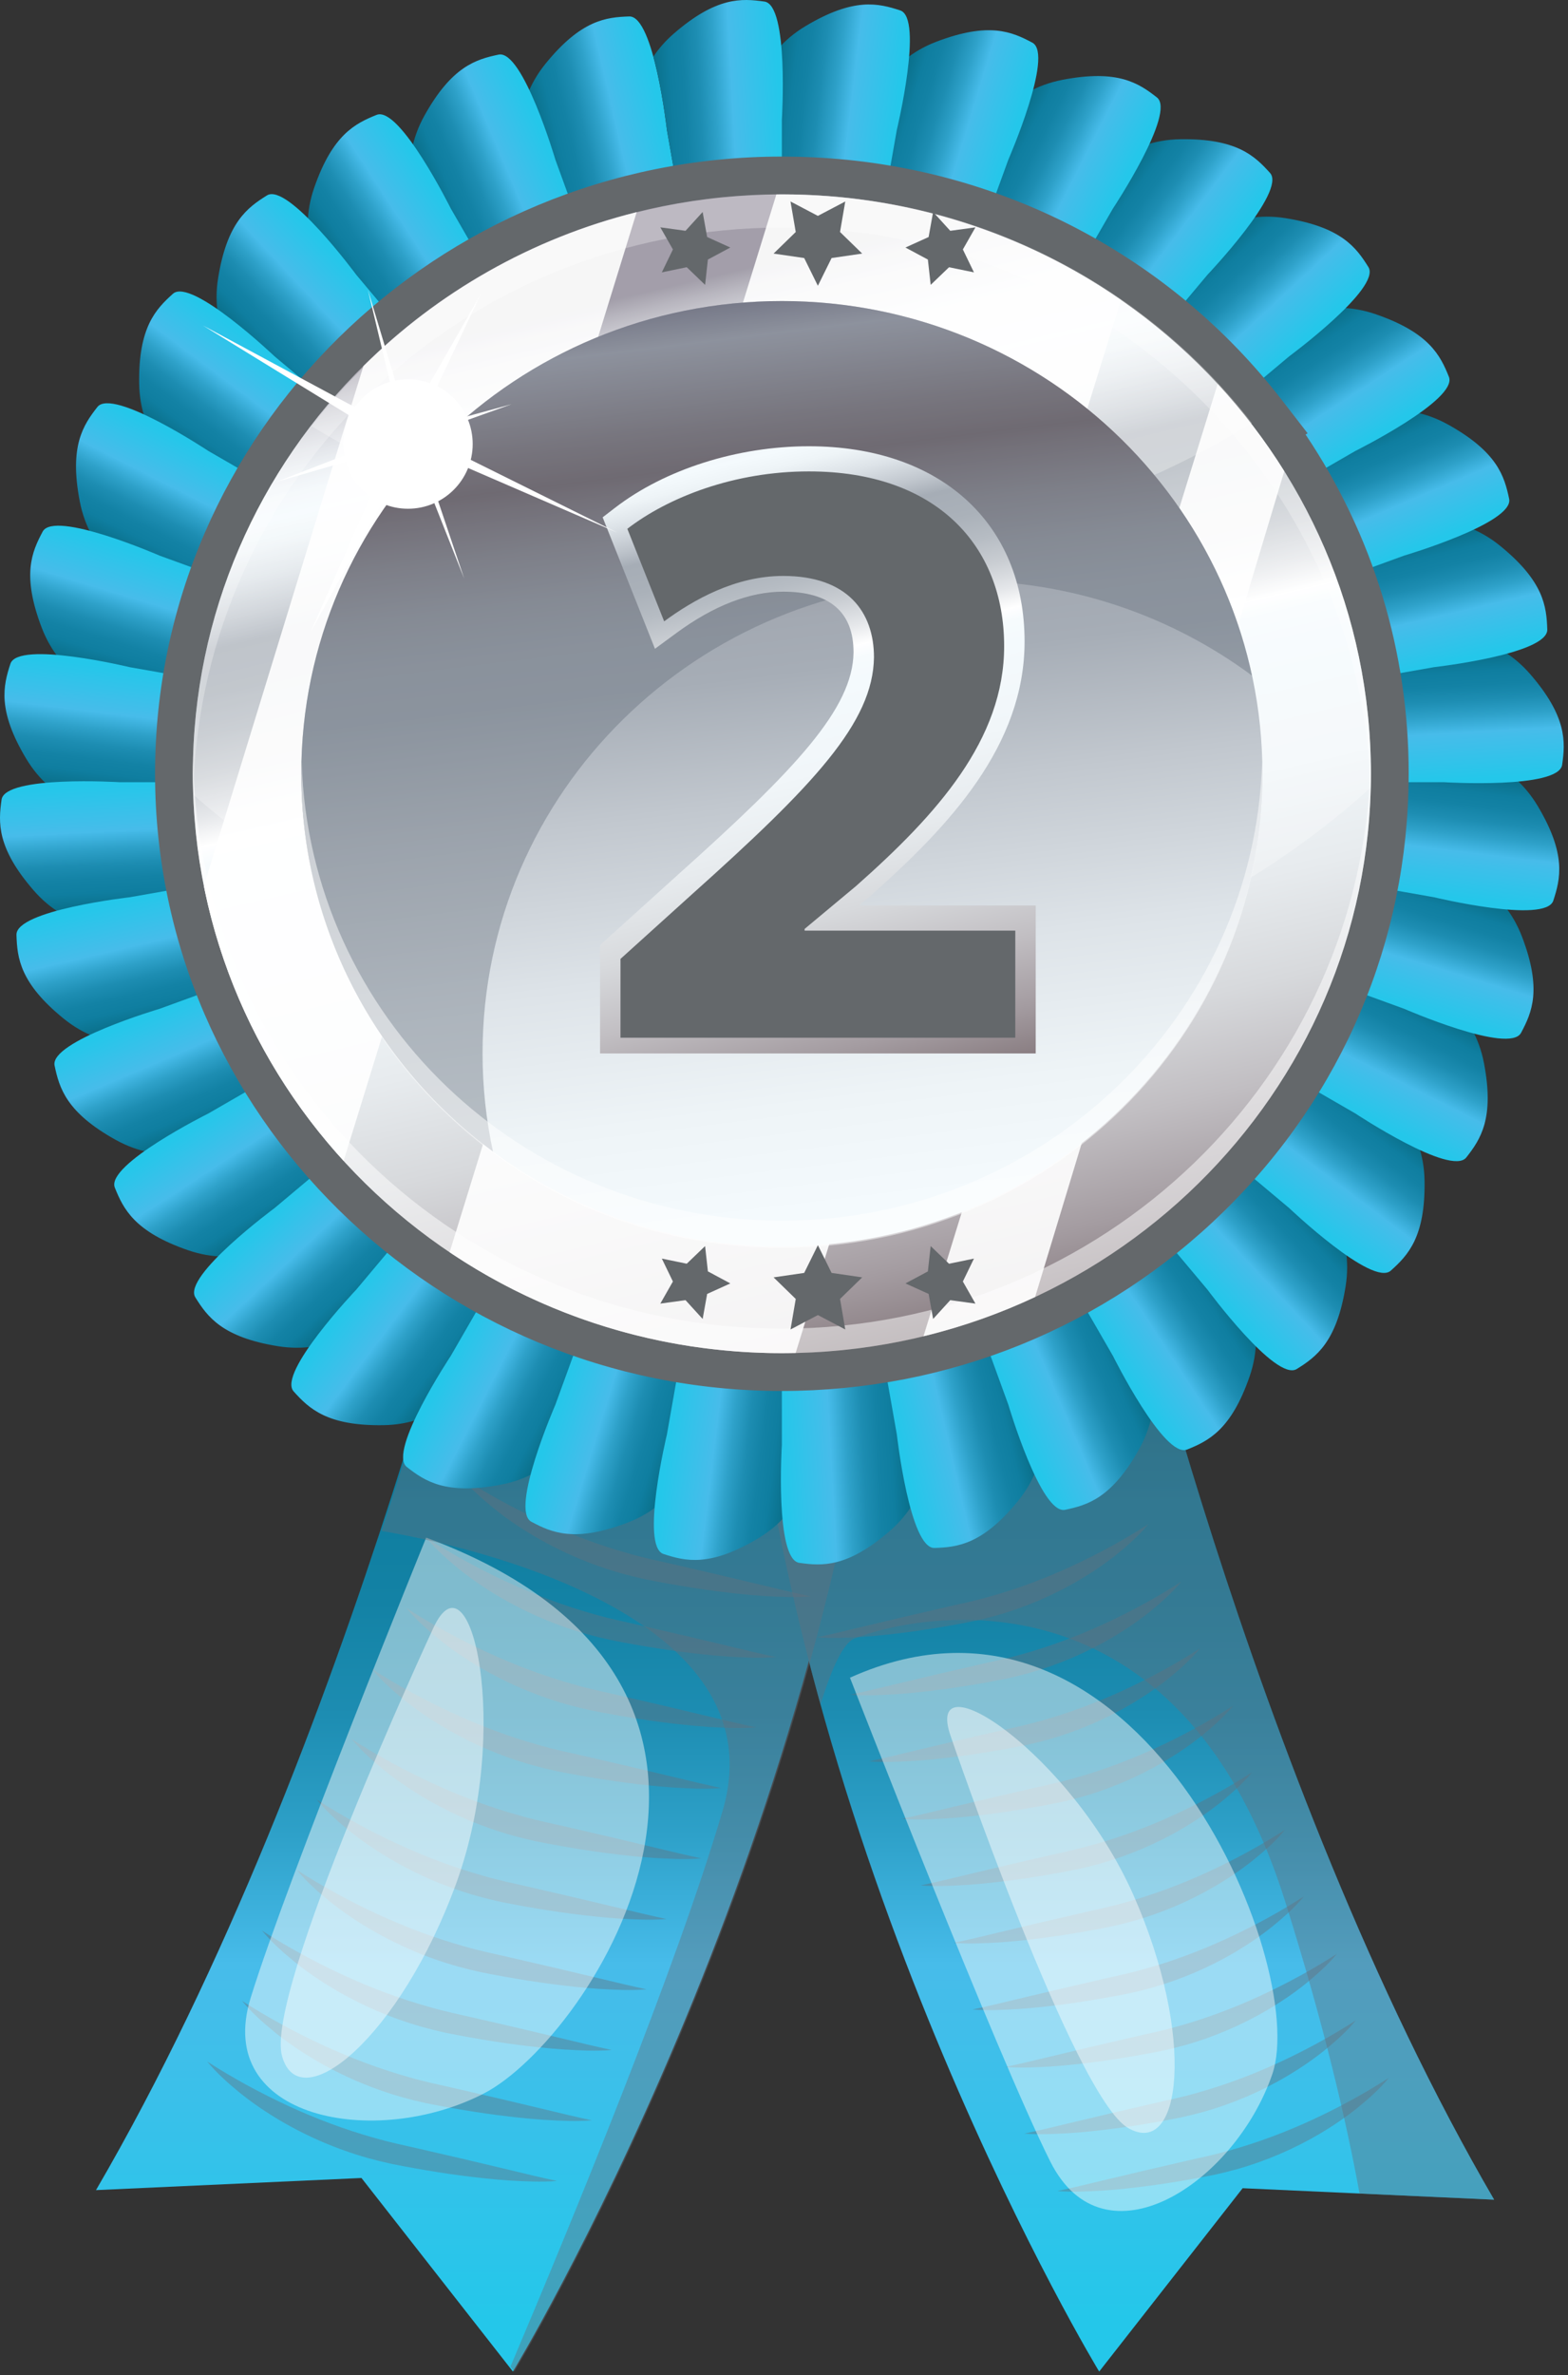 <svg width="319" height="483" viewBox="0 0 319 483" fill="none" xmlns="http://www.w3.org/2000/svg">
<rect x="0" y="0" width="319" height="483" fill="#333333" stroke="none"/>
<path d="M227.325 243.616C227.325 243.616 254.062 361.737 303.973 447.314L252.81 444.98L223.621 482.267C223.621 482.267 162.844 382.27 152.013 267.844L227.325 243.616Z" fill="url(#paint0_linear_3945_14273)"/>
<g opacity="0.41">
<path d="M182.135 344.541C185.195 344.336 188.239 344.006 191.271 343.608C194.302 343.214 197.314 342.728 200.318 342.197C201.829 341.926 203.289 341.65 204.833 341.338C206.357 341.009 207.87 340.634 209.369 340.217C215.356 338.529 221.083 336.064 226.346 332.963C228.976 331.405 231.494 329.693 233.854 327.814C236.189 325.913 238.455 323.92 240.342 321.625C235.286 324.893 230.06 327.707 224.7 330.191C219.334 332.662 213.807 334.738 208.137 336.334C205.31 337.155 202.438 337.764 199.464 338.436L190.63 340.479L181.802 342.577C178.857 343.296 175.913 343.993 172.919 344.634C175.994 344.893 179.074 344.713 182.135 344.541Z" fill="#646F7B"/>
<path d="M192.685 369.771C195.746 369.565 198.789 369.233 201.819 368.837C204.85 368.443 207.863 367.958 210.866 367.427C212.38 367.156 213.838 366.882 215.382 366.57C216.907 366.24 218.419 365.865 219.918 365.447C225.907 363.759 231.634 361.293 236.895 358.193C239.524 356.634 242.041 354.924 244.402 353.043C246.739 351.143 249.004 349.149 250.892 346.855C245.834 350.121 240.611 352.935 235.247 355.418C229.882 357.895 224.357 359.971 218.686 361.566C215.86 362.387 212.986 362.997 210.013 363.667L201.18 365.71L192.351 367.807C189.407 368.525 186.463 369.226 183.468 369.865C186.545 370.122 189.622 369.942 192.685 369.771Z" fill="#646F7B"/>
<path d="M203.234 395.003C206.295 394.795 209.338 394.465 212.368 394.067C215.4 393.673 218.413 393.185 221.415 392.657C222.929 392.386 224.387 392.108 225.932 391.796C227.455 391.468 228.969 391.093 230.467 390.677C236.456 388.988 242.182 386.525 247.445 383.422C250.074 381.862 252.592 380.152 254.952 378.273C257.289 376.372 259.553 374.381 261.441 372.085C256.384 375.352 251.16 378.165 245.798 380.65C240.434 383.124 234.907 385.198 229.238 386.796C226.411 387.616 223.538 388.224 220.564 388.898L211.729 390.939L202.902 393.039C199.956 393.754 197.013 394.453 194.019 395.094C197.094 395.35 200.174 395.172 203.234 395.003Z" fill="#646F7B"/>
<path d="M213.783 420.231C216.843 420.024 219.885 419.694 222.917 419.299C225.949 418.901 228.961 418.418 231.965 417.885C233.477 417.616 234.936 417.34 236.48 417.03C238.004 416.698 239.516 416.323 241.015 415.907C247.004 414.218 252.731 411.753 257.993 408.653C260.622 407.092 263.141 405.383 265.5 403.502C267.836 401.603 270.102 399.609 271.987 397.315C266.931 400.583 261.707 403.397 256.345 405.879C250.98 408.352 245.454 410.428 239.784 412.024C236.956 412.844 234.085 413.454 231.111 414.124L222.276 416.169L213.449 418.267C210.504 418.984 207.561 419.683 204.566 420.324C207.644 420.581 210.72 420.403 213.783 420.231Z" fill="#646F7B"/>
<path d="M266.895 431.109C261.529 433.582 256.004 435.658 250.335 437.255C247.508 438.073 244.635 438.685 241.66 439.355L232.827 441.398L224 443.496C221.054 444.215 218.11 444.912 215.118 445.553C218.193 445.813 221.27 445.633 224.333 445.463C227.393 445.258 230.438 444.926 233.469 444.528C236.498 444.135 239.513 443.649 242.514 443.118C244.027 442.849 245.487 442.569 247.031 442.259C248.555 441.929 250.067 441.554 251.566 441.14C257.555 439.451 263.28 436.984 268.544 433.884C271.173 432.325 273.691 430.616 276.051 428.735C278.388 426.833 280.652 424.84 282.54 422.547C277.481 425.811 272.257 428.626 266.895 431.109Z" fill="#646F7B"/>
<path d="M184.557 331.924C187.587 331.53 190.601 331.044 193.605 330.513C195.117 330.244 196.576 329.966 198.121 329.653C199.642 329.325 201.156 328.949 202.655 328.535C208.644 326.846 214.369 324.38 219.633 321.279C222.262 319.721 224.78 318.011 227.139 316.129C229.477 314.229 231.741 312.236 233.629 309.943C228.573 313.209 223.349 316.023 217.985 318.506C212.62 320.979 207.094 323.058 201.424 324.653C198.597 325.472 195.724 326.082 192.75 326.753L183.917 328.798L175.089 330.894C172.143 331.613 169.2 332.31 166.205 332.951C169.281 333.211 172.36 333.031 175.421 332.861C178.481 332.653 181.526 332.321 184.557 331.924Z" fill="#646F7B"/>
<path d="M195.106 357.155C198.136 356.759 201.149 356.272 204.152 355.742C205.664 355.474 207.124 355.196 208.669 354.886C210.192 354.556 211.705 354.181 213.204 353.765C219.192 352.075 224.919 349.611 230.18 346.507C232.81 344.95 235.33 343.239 237.688 341.361C240.024 339.459 242.288 337.465 244.177 335.172C239.12 338.438 233.896 341.254 228.533 343.738C223.169 346.209 217.643 348.287 211.973 349.881C209.146 350.702 206.272 351.312 203.299 351.983L194.466 354.025L185.636 356.122C182.692 356.84 179.748 357.539 176.754 358.179C179.829 358.44 182.909 358.26 185.969 358.089C189.03 357.882 192.075 357.552 195.106 357.155Z" fill="#646F7B"/>
<path d="M205.654 382.384C208.685 381.99 211.699 381.504 214.701 380.976C216.215 380.703 217.673 380.427 219.217 380.115C220.741 379.783 222.253 379.41 223.752 378.994C229.741 377.306 235.468 374.84 240.731 371.74C243.359 370.18 245.877 368.472 248.236 366.59C250.574 364.69 252.838 362.698 254.726 360.403C249.67 363.669 244.444 366.483 239.081 368.968C233.718 371.44 228.192 373.516 222.522 375.111C219.695 375.933 216.823 376.541 213.85 377.213L205.015 379.255L196.185 381.354C193.242 382.072 190.297 382.77 187.303 383.411C190.379 383.671 193.457 383.49 196.52 383.321C199.58 383.111 202.625 382.781 205.654 382.384Z" fill="#646F7B"/>
<path d="M216.207 407.616C219.235 407.219 222.249 406.733 225.252 406.204C226.766 405.934 228.224 405.657 229.768 405.345C231.292 405.015 232.804 404.64 234.304 404.226C240.292 402.537 246.018 400.071 251.281 396.97C253.911 395.412 256.428 393.699 258.787 391.82C261.125 389.92 263.388 387.926 265.277 385.632C260.221 388.898 254.996 391.714 249.632 394.196C244.269 396.669 238.742 398.746 233.073 400.343C230.246 401.161 227.373 401.772 224.399 402.443L215.566 404.486L206.736 406.584C203.79 407.303 200.847 407.998 197.853 408.639C200.928 408.901 204.009 408.721 207.069 408.551C210.13 408.343 213.175 408.013 216.207 407.616Z" fill="#646F7B"/>
<path d="M226.755 432.844C229.784 432.449 232.797 431.965 235.801 431.434C237.313 431.165 238.772 430.887 240.317 430.575C241.84 430.245 243.352 429.87 244.852 429.456C250.842 427.768 256.567 425.301 261.83 422.199C264.459 420.64 266.977 418.931 269.336 417.051C271.674 415.149 273.938 413.156 275.826 410.863C270.768 414.129 265.545 416.943 260.181 419.429C254.817 421.902 249.292 423.976 243.622 425.57C240.795 426.394 237.922 427.002 234.949 427.674L226.115 429.718L217.285 431.814C214.341 432.533 211.397 433.232 208.404 433.871C211.477 434.131 214.557 433.951 217.619 433.781C220.678 433.572 223.722 433.244 226.755 432.844Z" fill="#646F7B"/>
</g>
<path opacity="0.46" d="M172.919 341.167C172.919 341.167 202.713 417.714 213.68 439.572C224.648 461.433 251.223 443.976 258.844 421.784C266.467 399.596 231.564 314.784 172.919 341.167Z" fill="white"/>
<path opacity="0.46" d="M193.368 352.94C193.701 353.921 218.519 426.315 229.472 432.718C240.422 439.122 243.316 414.143 230.601 385.393C217.887 356.642 187.844 336.716 193.368 352.94Z" fill="white"/>
<path d="M100.443 230.33C100.443 230.33 72.217 355.028 19.528 445.369L73.539 442.904L104.353 482.267C104.353 482.267 168.514 376.703 179.947 255.906L100.443 230.33Z" fill="url(#paint1_linear_3945_14273)"/>
<g opacity="0.41">
<path d="M148.149 336.874C144.92 336.656 141.705 336.308 138.505 335.89C135.305 335.471 132.126 334.958 128.954 334.4C127.359 334.111 125.818 333.821 124.187 333.492C122.578 333.144 120.981 332.75 119.399 332.308C113.077 330.527 107.033 327.923 101.476 324.65C98.702 323.005 96.043 321.199 93.551 319.214C91.086 317.206 88.694 315.105 86.701 312.681C92.037 316.13 97.555 319.101 103.214 321.724C108.878 324.332 114.712 326.525 120.698 328.209C123.682 329.075 126.714 329.718 129.853 330.429L139.179 332.585L148.499 334.798C151.607 335.556 154.715 336.294 157.875 336.97C154.632 337.243 151.381 337.054 148.149 336.874Z" fill="#646F7B"/>
<path d="M137.014 363.509C133.782 363.291 130.571 362.941 127.37 362.523C124.17 362.106 120.99 361.593 117.82 361.033C116.222 360.748 114.682 360.457 113.052 360.127C111.442 359.779 109.847 359.385 108.264 358.943C101.941 357.163 95.895 354.558 90.34 351.285C87.568 349.641 84.907 347.834 82.417 345.85C79.949 343.844 77.56 341.741 75.565 339.317C80.904 342.766 86.418 345.738 92.082 348.358C97.744 350.97 103.577 353.163 109.563 354.845C112.545 355.713 115.581 356.356 118.718 357.063L128.042 359.22L137.363 361.434C140.472 362.192 143.579 362.93 146.74 363.604C143.495 363.878 140.245 363.689 137.014 363.509Z" fill="#646F7B"/>
<path d="M125.878 390.144C122.648 389.924 119.434 389.576 116.234 389.16C113.035 388.741 109.853 388.226 106.683 387.67C105.085 387.383 103.546 387.09 101.915 386.762C100.306 386.414 98.71 386.02 97.128 385.578C90.806 383.796 84.76 381.194 79.206 377.92C76.43 376.274 73.772 374.469 71.28 372.485C68.812 370.477 66.424 368.375 64.43 365.952C69.768 369.401 75.284 372.372 80.945 374.995C86.607 377.604 92.44 379.798 98.425 381.482C101.41 382.348 104.444 382.989 107.581 383.7L116.908 385.855L126.228 388.071C129.337 388.827 132.444 389.565 135.605 390.241C132.359 390.513 129.109 390.323 125.878 390.144Z" fill="#646F7B"/>
<path d="M114.74 416.776C111.51 416.559 108.296 416.21 105.097 415.794C101.896 415.374 98.716 414.862 95.545 414.302C93.948 414.017 92.409 413.726 90.778 413.398C89.169 413.05 87.573 412.654 85.991 412.213C79.667 410.432 73.623 407.828 68.066 404.555C65.292 402.909 62.633 401.104 60.142 399.119C57.676 397.112 55.285 395.009 53.292 392.586C58.629 396.035 64.146 399.007 69.806 401.629C75.468 404.238 81.302 406.43 87.288 408.113C90.274 408.982 93.305 409.625 96.445 410.332L105.77 412.49L115.089 414.705C118.197 415.461 121.305 416.199 124.466 416.875C121.222 417.147 117.973 416.96 114.74 416.776Z" fill="#646F7B"/>
<path d="M58.671 428.263C64.336 430.873 70.169 433.065 76.154 434.75C79.137 435.615 82.171 436.26 85.31 436.967L94.636 439.123L103.954 441.338C107.065 442.094 110.172 442.834 113.33 443.51C110.085 443.783 106.835 443.592 103.602 443.416C100.372 443.195 97.158 442.846 93.958 442.428C90.76 442.012 87.578 441.498 84.409 440.936C82.811 440.651 81.271 440.36 79.64 440.032C78.033 439.68 76.436 439.288 74.853 438.848C68.531 437.067 62.487 434.463 56.93 431.188C54.155 429.543 51.496 427.74 49.006 425.753C46.539 423.747 44.15 421.642 42.155 419.222C47.494 422.669 53.01 425.64 58.671 428.263Z" fill="#646F7B"/>
<path d="M145.593 323.555C142.394 323.138 139.214 322.624 136.042 322.065C134.446 321.778 132.906 321.488 131.274 321.158C129.668 320.809 128.069 320.416 126.487 319.976C120.165 318.193 114.121 315.591 108.564 312.315C105.79 310.672 103.131 308.866 100.64 306.88C98.173 304.872 95.783 302.771 93.789 300.348C99.126 303.798 104.642 306.769 110.303 309.388C115.968 311.999 121.801 314.193 127.787 315.876C130.769 316.742 133.804 317.386 136.943 318.093L146.266 320.251L155.586 322.465C158.696 323.223 161.803 323.958 164.963 324.636C161.717 324.909 158.467 324.718 155.236 324.542C152.006 324.323 148.793 323.974 145.593 323.555Z" fill="#646F7B"/>
<path d="M134.456 350.19C131.257 349.772 128.076 349.258 124.906 348.697C123.309 348.414 121.77 348.122 120.138 347.794C118.53 347.444 116.933 347.05 115.35 346.61C109.028 344.827 102.984 342.223 97.428 338.949C94.653 337.305 91.992 335.5 89.502 333.514C87.035 331.506 84.646 329.403 82.652 326.982C87.99 330.43 93.505 333.403 99.168 336.024C104.83 338.633 110.663 340.827 116.648 342.51C119.634 343.375 122.667 344.02 125.804 344.727L135.13 346.885L144.451 349.099C147.559 349.857 150.666 350.592 153.828 351.27C150.58 351.543 147.329 351.354 144.098 351.176C140.87 350.958 137.655 350.608 134.456 350.19Z" fill="#646F7B"/>
<path d="M123.321 376.823C120.122 376.407 116.941 375.894 113.771 375.335C112.173 375.048 110.633 374.757 109.003 374.428C107.394 374.078 105.799 373.683 104.216 373.245C97.893 371.462 91.849 368.858 86.291 365.586C83.517 363.94 80.859 362.134 78.367 360.148C75.9 358.142 73.509 356.041 71.517 353.618C76.854 357.067 82.37 360.037 88.032 362.66C93.695 365.269 99.527 367.463 105.513 369.144C108.498 370.011 111.53 370.656 114.667 371.363L123.993 373.521L133.314 375.735C136.422 376.492 139.531 377.23 142.691 377.906C139.445 378.179 136.194 377.99 132.962 377.811C129.734 377.593 126.52 377.243 123.321 376.823Z" fill="#646F7B"/>
<path d="M112.183 403.458C108.986 403.042 105.804 402.528 102.634 401.968C101.035 401.683 99.495 401.392 97.866 401.063C96.258 400.714 94.661 400.32 93.077 399.879C86.756 398.099 80.711 395.493 75.156 392.221C72.381 390.575 69.722 388.769 67.23 386.784C64.764 384.778 62.375 382.673 60.38 380.252C65.717 383.7 71.234 386.671 76.895 389.294C82.557 391.905 88.392 394.095 94.377 395.782C97.359 396.647 100.393 397.29 103.533 397.999L112.858 400.155L122.177 402.37C125.287 403.126 128.394 403.862 131.555 404.54C128.309 404.815 125.057 404.624 121.826 404.446C118.597 404.227 115.383 403.878 112.183 403.458Z" fill="#646F7B"/>
<path d="M101.046 430.094C97.847 429.676 94.667 429.164 91.495 428.605C89.9 428.318 88.36 428.029 86.728 427.699C85.12 427.349 83.523 426.953 81.941 426.515C75.618 424.732 69.575 422.128 64.018 418.855C61.243 417.209 58.584 415.404 56.095 413.42C53.625 411.412 51.236 409.311 49.243 406.887C54.581 410.338 60.096 413.307 65.758 415.93C71.421 418.541 77.254 420.731 83.239 422.414C86.224 423.283 89.256 423.924 92.394 424.633L101.721 426.793L111.042 429.005C114.15 429.763 117.256 430.503 120.417 431.177C117.171 431.449 113.921 431.259 110.688 431.079C107.461 430.861 104.247 430.514 101.046 430.094Z" fill="#646F7B"/>
</g>
<path opacity="0.46" d="M86.703 312.681C86.703 312.681 58.614 381.615 50.992 406.283C43.371 430.952 76.373 437.075 98.397 425.74C120.42 414.405 167.191 342.528 86.703 312.681Z" fill="white"/>
<path opacity="0.46" d="M88.19 330.995C87.728 331.985 53.724 405.272 57.386 418.155C61.048 431.035 81.51 414.12 92.836 382.928C104.161 351.737 95.84 314.597 88.19 330.995Z" fill="white"/>
<path opacity="0.41" d="M227.325 243.616L152.014 267.844C154.616 295.324 160.102 321.968 166.931 346.598C169.274 339.006 171.606 334.073 173.843 333.194C187.061 328.003 239.751 317.745 261.44 386.611C269.405 411.903 273.91 431.388 276.591 446.064L303.974 447.314C254.063 361.737 227.325 243.616 227.325 243.616Z" fill="#646F7B"/>
<path opacity="0.41" d="M103.845 481.264L104.631 482.268C104.631 482.268 168.792 376.704 180.225 255.907L100.721 230.331C100.721 230.331 92.837 265.155 77.629 311.327C103.595 315.752 157.88 331.26 147.021 368.186C137.652 400.038 116.391 451.695 103.845 481.264Z" fill="#646F7B"/>
<path d="M107.469 35.75C105.68 30.259 104.073 21.459 111.01 12.925C118.223 4.052 123.323 3.5 128.01 3.346C133.045 3.18 135.673 26.389 135.673 26.389L159.066 159.066C159.066 159.066 117.812 67.528 107.469 35.75Z" fill="url(#paint2_linear_3945_14273)"/>
<path d="M86.838 46.583C84.123 41.487 81.013 33.1 86.361 23.489C91.923 13.499 96.851 12.071 101.44 11.105C106.37 10.066 112.987 32.468 112.987 32.468L159.065 159.067C159.065 159.067 102.545 76.081 86.838 46.583Z" fill="url(#paint3_linear_3945_14273)"/>
<path d="M68.402 60.834C64.844 56.285 60.325 48.566 63.923 38.174C67.666 27.368 72.272 25.108 76.624 23.359C81.298 21.48 91.703 42.393 91.703 42.393L159.064 159.066C159.064 159.066 88.993 87.158 68.402 60.834Z" fill="url(#paint4_linear_3945_14273)"/>
<path d="M52.722 78.071C48.43 74.209 42.638 67.392 44.379 56.532C46.189 45.241 50.329 42.214 54.312 39.737C58.587 37.076 72.467 55.862 72.467 55.862L159.066 159.066C159.066 159.066 77.572 100.417 52.722 78.071Z" fill="url(#paint5_linear_3945_14273)"/>
<path d="M40.273 97.767C35.375 94.711 28.488 89.002 28.314 78.005C28.137 66.571 31.691 62.872 35.182 59.739C38.932 56.377 55.863 72.467 55.863 72.467L159.066 159.066C159.066 159.066 68.625 115.46 40.273 97.767Z" fill="url(#paint6_linear_3945_14273)"/>
<path d="M31.433 119.328C26.079 117.167 18.304 112.741 16.226 101.941C14.063 90.712 16.922 86.45 19.816 82.761C22.924 78.796 42.393 91.704 42.393 91.704L159.066 159.066C159.066 159.066 62.428 131.827 31.433 119.328Z" fill="url(#paint7_linear_3945_14273)"/>
<path d="M26.472 142.095C20.825 140.897 12.399 137.888 8.477 127.616C4.398 116.931 6.472 112.238 8.681 108.102C11.055 103.66 32.468 112.987 32.468 112.987L159.066 159.067C159.066 159.067 59.166 149.022 26.472 142.095Z" fill="url(#paint8_linear_3945_14273)"/>
<path d="M25.538 165.375C19.768 165.178 10.95 163.678 5.303 154.24C-0.569 144.427 0.657 139.446 2.117 134.988C3.68 130.201 26.39 135.672 26.39 135.672L159.065 159.067C159.065 159.067 58.939 166.523 25.538 165.375Z" fill="url(#paint9_linear_3945_14273)"/>
<path d="M28.663 188.467C22.946 189.274 14.001 189.328 6.801 181.016C-0.686 172.372 -0.342 167.252 0.32 162.608C1.031 157.624 24.343 159.067 24.343 159.067H159.066C159.066 159.067 61.755 183.796 28.663 188.467Z" fill="url(#paint10_linear_3945_14273)"/>
<path d="M35.751 210.664C30.26 212.451 21.459 214.058 12.926 207.121C4.051 199.908 3.502 194.808 3.349 190.121C3.181 185.086 26.391 182.459 26.391 182.459L159.066 159.067C159.066 159.067 67.528 200.318 35.751 210.664Z" fill="url(#paint11_linear_3945_14273)"/>
<path d="M46.582 231.294C41.487 234.008 33.101 237.117 23.491 231.77C13.497 226.207 12.07 221.28 11.105 216.69C10.067 211.76 32.467 205.143 32.467 205.143L159.065 159.067C159.065 159.067 76.082 215.587 46.582 231.294Z" fill="url(#paint12_linear_3945_14273)"/>
<path d="M60.835 249.729C56.287 253.288 48.568 257.806 38.177 254.209C27.369 250.465 25.108 245.859 23.36 241.508C21.481 236.832 42.393 226.428 42.393 226.428L159.066 159.067C159.066 159.067 87.157 229.138 60.835 249.729Z" fill="url(#paint13_linear_3945_14273)"/>
<path d="M78.071 265.409C74.211 269.702 67.392 275.495 56.534 273.755C45.242 271.942 42.216 267.803 39.737 263.821C37.076 259.545 55.862 245.664 55.862 245.664L159.065 159.066C159.065 159.066 100.418 240.561 78.071 265.409Z" fill="url(#paint14_linear_3945_14273)"/>
<path d="M97.768 277.858C94.711 282.758 89.003 289.643 78.005 289.815C66.572 289.995 62.872 286.441 59.738 282.948C56.377 279.201 72.467 262.268 72.467 262.268L159.066 159.066C159.066 159.066 115.461 249.505 97.768 277.858Z" fill="url(#paint15_linear_3945_14273)"/>
<path d="M119.327 286.697C117.167 292.051 112.739 299.826 101.941 301.905C90.712 304.067 86.45 301.208 82.761 298.314C78.797 295.206 91.702 275.737 91.702 275.737L159.063 159.066C159.063 159.066 131.827 255.704 119.327 286.697Z" fill="url(#paint16_linear_3945_14273)"/>
<path d="M142.094 291.657C140.898 297.309 137.891 305.731 127.614 309.655C116.931 313.734 112.238 311.659 108.099 309.452C103.658 307.075 112.986 285.662 112.986 285.662L159.065 159.066C159.065 159.066 149.024 258.968 142.094 291.657Z" fill="url(#paint17_linear_3945_14273)"/>
<path d="M165.375 292.593C165.177 298.362 163.678 307.182 154.24 312.829C144.427 318.701 139.444 317.475 134.988 316.012C130.2 314.449 135.672 291.741 135.672 291.741L159.065 159.066C159.065 159.066 166.523 259.191 165.375 292.593Z" fill="url(#paint18_linear_3945_14273)"/>
<path d="M188.47 289.469C189.275 295.185 189.327 304.131 181.017 311.331C172.372 318.817 167.253 318.472 162.609 317.81C157.623 317.101 159.066 293.79 159.066 293.79V159.066C159.066 159.066 183.797 256.377 188.47 289.469Z" fill="url(#paint19_linear_3945_14273)"/>
<path d="M210.663 282.382C212.453 287.87 214.058 296.671 207.123 305.206C199.907 314.081 194.808 314.63 190.121 314.784C185.086 314.95 182.459 291.741 182.459 291.741L159.064 159.066C159.064 159.066 200.318 250.604 210.663 282.382Z" fill="url(#paint20_linear_3945_14273)"/>
<path d="M231.294 271.546C234.009 276.645 237.119 285.03 231.771 294.642C226.207 304.632 221.28 306.06 216.69 307.025C211.76 308.066 205.143 285.663 205.143 285.663L159.065 159.067C159.065 159.067 215.585 242.049 231.294 271.546Z" fill="url(#paint21_linear_3945_14273)"/>
<path d="M249.729 257.295C253.287 261.843 257.806 269.564 254.208 279.956C250.465 290.763 245.858 293.022 241.505 294.771C236.832 296.652 226.426 275.738 226.426 275.738L159.065 159.067C159.065 159.067 229.138 230.975 249.729 257.295Z" fill="url(#paint22_linear_3945_14273)"/>
<path d="M265.406 240.061C269.702 243.923 275.493 250.738 273.753 261.599C271.945 272.89 267.803 275.917 263.819 278.394C259.543 281.054 245.664 262.269 245.664 262.269L159.064 159.067C159.064 159.067 240.56 217.714 265.406 240.061Z" fill="url(#paint23_linear_3945_14273)"/>
<path d="M277.858 220.362C282.757 223.42 289.642 229.13 289.817 240.125C289.994 251.56 286.442 255.26 282.949 258.391C279.2 261.755 262.27 245.664 262.27 245.664L159.065 159.066C159.065 159.066 249.505 202.671 277.858 220.362Z" fill="url(#paint24_linear_3945_14273)"/>
<path d="M286.697 198.805C292.051 200.963 299.828 205.39 301.904 216.19C304.067 227.42 301.21 231.68 298.314 235.37C295.208 239.336 275.737 226.429 275.737 226.429L159.064 159.068C159.064 159.066 255.704 186.304 286.697 198.805Z" fill="url(#paint25_linear_3945_14273)"/>
<path d="M291.657 176.038C297.307 177.234 305.731 180.244 309.655 190.516C313.734 201.202 311.659 205.893 309.449 210.031C307.075 214.474 285.662 205.143 285.662 205.143L159.064 159.067C159.064 159.067 258.966 169.108 291.657 176.038Z" fill="url(#paint26_linear_3945_14273)"/>
<path d="M292.592 152.756C298.362 152.952 307.182 154.453 312.829 163.889C318.701 173.703 317.471 178.685 316.013 183.143C314.45 187.93 291.742 182.459 291.742 182.459L159.064 159.067C159.064 159.067 259.191 151.607 292.592 152.756Z" fill="url(#paint27_linear_3945_14273)"/>
<path d="M289.467 129.664C295.185 128.855 304.131 128.804 311.331 137.115C318.818 145.761 318.472 150.879 317.811 155.523C317.1 160.507 293.788 159.066 293.788 159.066H159.064C159.064 159.066 256.377 134.335 289.467 129.664Z" fill="url(#paint28_linear_3945_14273)"/>
<path d="M282.38 107.468C287.872 105.68 296.671 104.072 305.204 111.008C314.079 118.221 314.629 123.323 314.784 128.01C314.95 133.045 291.742 135.672 291.742 135.672L159.064 159.067C159.064 159.067 250.602 117.814 282.38 107.468Z" fill="url(#paint29_linear_3945_14273)"/>
<path d="M271.546 86.837C276.645 84.122 285.03 81.013 294.641 86.361C304.633 91.923 306.06 96.851 307.025 101.441C308.065 106.368 285.663 112.986 285.663 112.986L159.065 159.066C159.065 159.066 242.048 102.544 271.546 86.837Z" fill="url(#paint30_linear_3945_14273)"/>
<path d="M257.295 68.403C261.844 64.844 269.563 60.325 279.955 63.925C290.762 67.666 293.022 72.272 294.771 76.626C296.651 81.297 275.737 91.706 275.737 91.706L159.064 159.067C159.064 159.067 230.973 88.995 257.295 68.403Z" fill="url(#paint31_linear_3945_14273)"/>
<path d="M240.059 52.723C243.921 48.428 250.74 42.637 261.598 44.376C272.889 46.187 275.916 50.33 278.395 54.312C281.056 58.589 262.27 72.468 262.27 72.468L159.065 159.067C159.065 159.067 217.712 77.571 240.059 52.723Z" fill="url(#paint32_linear_3945_14273)"/>
<path d="M220.364 40.273C223.419 35.373 229.129 28.486 240.123 28.314C251.561 28.135 255.258 31.689 258.389 35.181C261.755 38.93 245.664 55.862 245.664 55.862L159.064 159.066C159.064 159.066 202.671 68.625 220.364 40.273Z" fill="url(#paint33_linear_3945_14273)"/>
<path d="M198.803 31.434C200.962 26.078 205.39 18.305 216.188 16.225C227.418 14.064 231.68 16.921 235.368 19.816C239.332 22.924 226.427 42.393 226.427 42.393L159.066 159.067C159.064 159.066 186.302 62.427 198.803 31.434Z" fill="url(#paint34_linear_3945_14273)"/>
<path d="M176.038 26.472C177.236 20.823 180.241 12.4 190.515 8.476C201.201 4.397 205.894 6.471 210.029 8.681C214.474 11.055 205.143 32.468 205.143 32.468L159.065 159.067C159.065 159.067 169.108 59.165 176.038 26.472Z" fill="url(#paint35_linear_3945_14273)"/>
<path d="M152.756 25.541C152.953 19.768 154.452 10.95 163.89 5.303C173.704 -0.57 178.684 0.658 183.14 2.117C187.93 3.682 182.46 26.39 182.46 26.39L159.065 159.067C159.065 159.067 151.608 58.94 152.756 25.541Z" fill="url(#paint36_linear_3945_14273)"/>
<path d="M155.522 0.319C150.88 -0.342 145.758 -0.686 137.116 6.8C135.371 8.312 133.997 9.9 132.919 11.519C134.738 18.145 135.673 26.39 135.673 26.39L159.066 159.067V24.342C159.066 24.342 160.509 1.031 155.522 0.319Z" fill="url(#paint37_linear_3945_14273)"/>
<path d="M159.066 282.859C88.75 282.859 31.544 226.558 31.544 157.345C31.544 88.141 88.75 31.839 159.066 31.839H159.323C159.681 31.839 160.039 31.845 160.396 31.852L161.28 31.867C161.691 31.873 162.1 31.876 162.512 31.886C163.519 31.911 164.552 31.952 165.582 32.002L167.219 32.091C204.197 34.318 238.223 52.206 260.783 81.344L266.026 88.113L265.613 88.367C279.362 108.846 286.59 132.523 286.59 157.346C286.59 157.498 286.587 157.65 286.583 157.798C286.455 191.274 273.118 222.694 249.027 246.3C224.969 269.874 193.017 282.859 159.066 282.859ZM159.001 47.215C97.228 47.215 46.919 96.619 46.919 157.346C46.919 218.079 97.227 267.485 159.066 267.485C220.672 267.485 270.976 218.264 271.205 157.765L271.213 157.409C271.214 133.11 263.347 110.113 248.459 90.85L244.576 85.823C224.558 62.811 195.93 48.897 165.053 47.37H163.448L163.293 47.296C162.901 47.28 162.51 47.268 162.116 47.26C161.766 47.25 161.443 47.247 161.124 47.244L160.072 47.228C159.83 47.223 159.589 47.216 159.348 47.216H159.139L159.001 47.215Z" fill="#64686B"/>
<path d="M278.9 157.346C278.9 222.421 225.247 275.173 159.065 275.173C92.882 275.173 39.23 222.421 39.23 157.346C39.23 92.276 92.882 39.527 159.065 39.527C225.247 39.527 278.9 92.276 278.9 157.346Z" fill="url(#paint38_linear_3945_14273)"/>
<path opacity="0.5" d="M159.065 270.186C93.736 270.186 40.65 218.773 39.294 154.856C39.279 155.689 39.23 156.514 39.23 157.345C39.23 222.42 92.882 275.172 159.065 275.172C225.247 275.172 278.9 222.42 278.9 157.345C278.9 156.514 278.853 155.689 278.837 154.856C277.483 218.773 224.398 270.186 159.065 270.186Z" fill="white"/>
<g opacity="0.9">
<path d="M159.069 39.528C158.694 39.528 158.32 39.539 157.946 39.542L91.474 254.643C110.716 267.591 133.991 275.169 159.069 275.169C160.006 275.169 160.94 275.155 161.871 275.134L228.042 60.995C208.537 47.473 184.748 39.528 159.069 39.528Z" fill="url(#paint39_linear_3945_14273)"/>
<path d="M69.908 236.064L129.53 43.138C108.117 48.475 89.004 59.481 73.935 74.435L41.483 180.146C45.719 201.385 55.755 220.578 69.908 236.064Z" fill="url(#paint40_linear_3945_14273)"/>
<path d="M261.28 95.826C257.326 89.491 252.785 83.549 247.722 78.079L187.874 271.734C195.785 269.814 203.386 267.127 210.59 263.748C224.563 217.732 246.78 144.219 261.28 95.826Z" fill="url(#paint41_linear_3945_14273)"/>
</g>
<path opacity="0.28" d="M159.065 39.527C92.882 39.527 39.23 92.276 39.23 157.346C39.23 158.781 39.288 160.198 39.342 161.613C69.868 188.538 111.892 205.176 158.288 205.176C205.498 205.176 248.177 187.945 278.828 160.186C278.849 159.237 278.899 158.301 278.899 157.346C278.9 92.276 225.247 39.527 159.065 39.527Z" fill="white"/>
<path opacity="0.28" d="M254.706 86.051C232.82 57.787 198.245 39.527 159.324 39.527C120.104 39.527 85.289 58.056 63.427 86.695C90.518 103.14 123.263 112.768 158.55 112.768C194.283 112.768 227.417 102.889 254.706 86.051Z" fill="white"/>
<path opacity="0.28" d="M159.071 46.278C224.098 46.278 276.995 97.22 278.813 160.722C278.849 159.598 278.905 158.481 278.905 157.346C278.905 92.276 225.25 39.527 159.071 39.527C92.886 39.527 39.234 92.276 39.234 157.346C39.234 158.481 39.289 159.598 39.321 160.722C41.144 97.22 94.037 46.278 159.071 46.278Z" fill="white"/>
<path d="M256.837 157.346C256.837 210.442 213.067 253.479 159.067 253.479C105.074 253.479 61.298 210.442 61.298 157.346C61.298 104.259 105.073 61.221 159.067 61.221C213.066 61.221 256.837 104.258 256.837 157.346Z" fill="url(#paint42_linear_3945_14273)"/>
<path opacity="0.41" d="M98.173 214.211C98.173 161.122 141.947 118.086 195.943 118.086C217.999 118.086 238.347 125.272 254.706 137.385C245.359 93.877 206.088 61.221 159.053 61.221C105.058 61.221 61.285 104.259 61.285 157.346C61.285 188.754 76.602 216.641 100.291 234.182C98.905 227.738 98.173 221.061 98.173 214.211Z" fill="#646F7B"/>
<path opacity="0.5" d="M159.066 248.223C106.015 248.223 62.86 206.669 61.371 154.857C61.342 155.777 61.298 156.694 61.298 157.623C61.298 210.717 105.073 253.755 159.067 253.755C213.067 253.755 256.837 210.717 256.837 157.623C256.837 156.694 256.796 155.777 256.767 154.857C255.274 206.669 212.123 248.223 159.066 248.223Z" fill="white"/>
<path d="M210.71 214.226H122.078V192.194L137.908 177.89C162.009 156.316 173.5 144.05 173.647 132.659C173.647 124.488 168.834 120.318 159.338 120.318C152.507 120.318 145.187 123.153 137.583 128.744L133.248 131.931L122.606 105.201L125.09 103.287C135.276 95.435 150.032 90.748 164.563 90.748C191.219 90.748 208.444 106.331 208.444 130.448C208.444 151.545 193.284 167.859 176.898 182.346L176.806 182.425L174.754 184.135H210.709L210.71 214.226ZM130.392 205.912H202.397V192.446H159.537V185.995L171.438 176.076C186.347 162.89 200.131 148.233 200.131 130.447C200.131 110.793 186.836 99.061 164.564 99.061C152.983 99.061 141.318 102.391 132.696 108.069L137.071 119.056C144.631 114.372 152.101 112.003 159.339 112.003C173.293 112.003 181.962 119.938 181.962 132.711C181.771 147.352 169.932 160.382 143.469 184.069L130.393 195.885V205.912H130.392Z" fill="url(#paint43_linear_3945_14273)"/>
<path d="M126.234 211.028V194.999L140.694 181.933C165.61 159.632 177.63 146.912 177.804 133.671C177.804 124.437 172.404 117.119 159.337 117.119C149.58 117.119 141.043 121.997 135.119 126.353L127.627 107.537C135.99 101.091 149.406 95.863 164.563 95.863C190.35 95.863 204.287 110.846 204.287 131.406C204.287 150.396 190.698 165.553 174.145 180.189L163.692 188.901V189.249H206.553V211.028H126.234Z" fill="#64686B"/>
<path d="M161.888 264.148L157.38 259.759L163.608 258.852L166.397 253.211L169.179 258.852L175.408 259.759L170.901 264.148L171.966 270.354L166.397 267.425L160.825 270.354L161.888 264.148Z" fill="#64686B"/>
<path d="M139.466 264.392L134.339 265.092L136.899 260.6L134.646 255.941L139.715 256.98L143.446 253.398L144.018 258.543L148.582 260.99L143.866 263.126L142.95 268.216L139.466 264.392Z" fill="#64686B"/>
<path d="M188.923 263.126L184.209 260.99L188.769 258.55L189.34 253.398L193.074 256.988L198.145 255.941L195.888 260.6L198.449 265.097L193.322 264.392L189.84 268.216L188.923 263.126Z" fill="#64686B"/>
<path d="M170.899 47.178L175.408 51.567L169.181 52.474L166.392 58.115L163.609 52.474L157.38 51.567L161.887 47.178L160.822 40.972L166.392 43.901L171.963 40.972L170.899 47.178Z" fill="#64686B"/>
<path d="M193.322 46.934L198.449 46.234L195.889 50.726L198.143 55.385L193.073 54.346L189.342 57.928L188.77 52.783L184.205 50.336L188.922 48.2L189.838 43.11L193.322 46.934Z" fill="#64686B"/>
<path d="M143.864 48.2L148.579 50.336L144.02 52.776L143.448 57.928L139.713 54.338L134.644 55.385L136.9 50.726L134.339 46.23L139.466 46.934L142.948 43.11L143.864 48.2Z" fill="#64686B"/>
<path d="M81.736 87.929L97.798 59.822L84.517 87.929L125.597 108.315L84.208 90.401L63.205 128.488L80.193 90.091L41.273 66.178L81.736 87.929Z" fill="white"/>
<path d="M83.529 87.803L104.06 82.203L84.823 89.094L94.44 117.663L83.529 90.1L56.065 98.041L81.808 88.088L74.835 58.886L83.529 87.803Z" fill="white"/>
<path d="M96.166 90.296C96.166 97.563 90.273 103.455 83.006 103.455C75.737 103.455 69.847 97.563 69.847 90.296C69.847 83.028 75.738 77.136 83.006 77.136C90.274 77.137 96.166 83.028 96.166 90.296Z" fill="url(#paint44_radial_3945_14273)"/>
<defs>
<linearGradient id="paint0_linear_3945_14273" x1="227.993" y1="471.897" x2="227.993" y2="261.964" gradientUnits="userSpaceOnUse">
<stop stop-color="#24C7EA"/>
<stop offset="0.345" stop-color="#47BCEA"/>
<stop offset="0.349" stop-color="#46BBE9"/>
<stop offset="0.47" stop-color="#2EA1C9"/>
<stop offset="0.586" stop-color="#1D8DB2"/>
<stop offset="0.696" stop-color="#1382A5"/>
<stop offset="0.793" stop-color="#0F7EA0"/>
<stop offset="1" stop-color="#06667C"/>
</linearGradient>
<linearGradient id="paint1_linear_3945_14273" x1="99.738" y1="471.897" x2="99.738" y2="261.964" gradientUnits="userSpaceOnUse">
<stop stop-color="#24C7EA"/>
<stop offset="0.345" stop-color="#47BCEA"/>
<stop offset="0.349" stop-color="#46BBE9"/>
<stop offset="0.47" stop-color="#2EA1C9"/>
<stop offset="0.586" stop-color="#1D8DB2"/>
<stop offset="0.696" stop-color="#1382A5"/>
<stop offset="0.793" stop-color="#0F7EA0"/>
<stop offset="1" stop-color="#06667C"/>
</linearGradient>
<linearGradient id="paint2_linear_3945_14273" x1="147.728" y1="79.956" x2="120.994" y2="86.159" gradientUnits="userSpaceOnUse">
<stop stop-color="#24C7EA"/>
<stop offset="0.345" stop-color="#47BCEA"/>
<stop offset="0.349" stop-color="#46BBE9"/>
<stop offset="0.47" stop-color="#2EA1C9"/>
<stop offset="0.586" stop-color="#1D8DB2"/>
<stop offset="0.696" stop-color="#1382A5"/>
<stop offset="0.793" stop-color="#0F7EA0"/>
<stop offset="1" stop-color="#06667C"/>
</linearGradient>
<linearGradient id="paint3_linear_3945_14273" x1="134.163" y1="83.126" x2="108.912" y2="93.878" gradientUnits="userSpaceOnUse">
<stop stop-color="#24C7EA"/>
<stop offset="0.345" stop-color="#47BCEA"/>
<stop offset="0.349" stop-color="#46BBE9"/>
<stop offset="0.47" stop-color="#2EA1C9"/>
<stop offset="0.586" stop-color="#1D8DB2"/>
<stop offset="0.696" stop-color="#1382A5"/>
<stop offset="0.793" stop-color="#0F7EA0"/>
<stop offset="1" stop-color="#06667C"/>
</linearGradient>
<linearGradient id="paint4_linear_3945_14273" x1="121.357" y1="88.602" x2="98.357" y2="103.577" gradientUnits="userSpaceOnUse">
<stop stop-color="#24C7EA"/>
<stop offset="0.345" stop-color="#47BCEA"/>
<stop offset="0.349" stop-color="#46BBE9"/>
<stop offset="0.47" stop-color="#2EA1C9"/>
<stop offset="0.586" stop-color="#1D8DB2"/>
<stop offset="0.696" stop-color="#1382A5"/>
<stop offset="0.793" stop-color="#0F7EA0"/>
<stop offset="1" stop-color="#06667C"/>
</linearGradient>
<linearGradient id="paint5_linear_3945_14273" x1="109.695" y1="96.22" x2="89.645" y2="114.962" gradientUnits="userSpaceOnUse">
<stop stop-color="#24C7EA"/>
<stop offset="0.345" stop-color="#47BCEA"/>
<stop offset="0.349" stop-color="#46BBE9"/>
<stop offset="0.47" stop-color="#2EA1C9"/>
<stop offset="0.586" stop-color="#1D8DB2"/>
<stop offset="0.696" stop-color="#1382A5"/>
<stop offset="0.793" stop-color="#0F7EA0"/>
<stop offset="1" stop-color="#06667C"/>
</linearGradient>
<linearGradient id="paint6_linear_3945_14273" x1="99.529" y1="105.752" x2="83.037" y2="127.689" gradientUnits="userSpaceOnUse">
<stop stop-color="#24C7EA"/>
<stop offset="0.345" stop-color="#47BCEA"/>
<stop offset="0.349" stop-color="#46BBE9"/>
<stop offset="0.47" stop-color="#2EA1C9"/>
<stop offset="0.586" stop-color="#1D8DB2"/>
<stop offset="0.696" stop-color="#1382A5"/>
<stop offset="0.793" stop-color="#0F7EA0"/>
<stop offset="1" stop-color="#06667C"/>
</linearGradient>
<linearGradient id="paint7_linear_3945_14273" x1="91.176" y1="116.898" x2="78.744" y2="141.367" gradientUnits="userSpaceOnUse">
<stop stop-color="#24C7EA"/>
<stop offset="0.345" stop-color="#47BCEA"/>
<stop offset="0.349" stop-color="#46BBE9"/>
<stop offset="0.47" stop-color="#2EA1C9"/>
<stop offset="0.586" stop-color="#1D8DB2"/>
<stop offset="0.696" stop-color="#1382A5"/>
<stop offset="0.793" stop-color="#0F7EA0"/>
<stop offset="1" stop-color="#06667C"/>
</linearGradient>
<linearGradient id="paint8_linear_3945_14273" x1="84.886" y1="129.325" x2="76.892" y2="155.582" gradientUnits="userSpaceOnUse">
<stop stop-color="#24C7EA"/>
<stop offset="0.345" stop-color="#47BCEA"/>
<stop offset="0.349" stop-color="#46BBE9"/>
<stop offset="0.47" stop-color="#2EA1C9"/>
<stop offset="0.586" stop-color="#1D8DB2"/>
<stop offset="0.696" stop-color="#1382A5"/>
<stop offset="0.793" stop-color="#0F7EA0"/>
<stop offset="1" stop-color="#06667C"/>
</linearGradient>
<linearGradient id="paint9_linear_3945_14273" x1="80.849" y1="142.657" x2="77.537" y2="169.901" gradientUnits="userSpaceOnUse">
<stop stop-color="#24C7EA"/>
<stop offset="0.345" stop-color="#47BCEA"/>
<stop offset="0.349" stop-color="#46BBE9"/>
<stop offset="0.47" stop-color="#2EA1C9"/>
<stop offset="0.586" stop-color="#1D8DB2"/>
<stop offset="0.696" stop-color="#1382A5"/>
<stop offset="0.793" stop-color="#0F7EA0"/>
<stop offset="1" stop-color="#06667C"/>
</linearGradient>
<linearGradient id="paint10_linear_3945_14273" x1="79.188" y1="156.492" x2="80.656" y2="183.897" gradientUnits="userSpaceOnUse">
<stop stop-color="#24C7EA"/>
<stop offset="0.345" stop-color="#47BCEA"/>
<stop offset="0.349" stop-color="#46BBE9"/>
<stop offset="0.47" stop-color="#2EA1C9"/>
<stop offset="0.586" stop-color="#1D8DB2"/>
<stop offset="0.696" stop-color="#1382A5"/>
<stop offset="0.793" stop-color="#0F7EA0"/>
<stop offset="1" stop-color="#06667C"/>
</linearGradient>
<linearGradient id="paint11_linear_3945_14273" x1="79.955" y1="170.404" x2="86.159" y2="197.138" gradientUnits="userSpaceOnUse">
<stop stop-color="#24C7EA"/>
<stop offset="0.345" stop-color="#47BCEA"/>
<stop offset="0.349" stop-color="#46BBE9"/>
<stop offset="0.47" stop-color="#2EA1C9"/>
<stop offset="0.586" stop-color="#1D8DB2"/>
<stop offset="0.696" stop-color="#1382A5"/>
<stop offset="0.793" stop-color="#0F7EA0"/>
<stop offset="1" stop-color="#06667C"/>
</linearGradient>
<linearGradient id="paint12_linear_3945_14273" x1="83.125" y1="183.968" x2="93.878" y2="209.219" gradientUnits="userSpaceOnUse">
<stop stop-color="#24C7EA"/>
<stop offset="0.345" stop-color="#47BCEA"/>
<stop offset="0.349" stop-color="#46BBE9"/>
<stop offset="0.47" stop-color="#2EA1C9"/>
<stop offset="0.586" stop-color="#1D8DB2"/>
<stop offset="0.696" stop-color="#1382A5"/>
<stop offset="0.793" stop-color="#0F7EA0"/>
<stop offset="1" stop-color="#06667C"/>
</linearGradient>
<linearGradient id="paint13_linear_3945_14273" x1="88.601" y1="196.775" x2="103.576" y2="219.775" gradientUnits="userSpaceOnUse">
<stop stop-color="#24C7EA"/>
<stop offset="0.345" stop-color="#47BCEA"/>
<stop offset="0.349" stop-color="#46BBE9"/>
<stop offset="0.47" stop-color="#2EA1C9"/>
<stop offset="0.586" stop-color="#1D8DB2"/>
<stop offset="0.696" stop-color="#1382A5"/>
<stop offset="0.793" stop-color="#0F7EA0"/>
<stop offset="1" stop-color="#06667C"/>
</linearGradient>
<linearGradient id="paint14_linear_3945_14273" x1="96.22" y1="208.438" x2="114.961" y2="228.487" gradientUnits="userSpaceOnUse">
<stop stop-color="#24C7EA"/>
<stop offset="0.345" stop-color="#47BCEA"/>
<stop offset="0.349" stop-color="#46BBE9"/>
<stop offset="0.47" stop-color="#2EA1C9"/>
<stop offset="0.586" stop-color="#1D8DB2"/>
<stop offset="0.696" stop-color="#1382A5"/>
<stop offset="0.793" stop-color="#0F7EA0"/>
<stop offset="1" stop-color="#06667C"/>
</linearGradient>
<linearGradient id="paint15_linear_3945_14273" x1="105.751" y1="218.602" x2="127.689" y2="235.095" gradientUnits="userSpaceOnUse">
<stop stop-color="#24C7EA"/>
<stop offset="0.345" stop-color="#47BCEA"/>
<stop offset="0.349" stop-color="#46BBE9"/>
<stop offset="0.47" stop-color="#2EA1C9"/>
<stop offset="0.586" stop-color="#1D8DB2"/>
<stop offset="0.696" stop-color="#1382A5"/>
<stop offset="0.793" stop-color="#0F7EA0"/>
<stop offset="1" stop-color="#06667C"/>
</linearGradient>
<linearGradient id="paint16_linear_3945_14273" x1="116.898" y1="226.955" x2="141.366" y2="239.387" gradientUnits="userSpaceOnUse">
<stop stop-color="#24C7EA"/>
<stop offset="0.345" stop-color="#47BCEA"/>
<stop offset="0.349" stop-color="#46BBE9"/>
<stop offset="0.47" stop-color="#2EA1C9"/>
<stop offset="0.586" stop-color="#1D8DB2"/>
<stop offset="0.696" stop-color="#1382A5"/>
<stop offset="0.793" stop-color="#0F7EA0"/>
<stop offset="1" stop-color="#06667C"/>
</linearGradient>
<linearGradient id="paint17_linear_3945_14273" x1="129.325" y1="233.246" x2="155.582" y2="241.24" gradientUnits="userSpaceOnUse">
<stop stop-color="#24C7EA"/>
<stop offset="0.345" stop-color="#47BCEA"/>
<stop offset="0.349" stop-color="#46BBE9"/>
<stop offset="0.47" stop-color="#2EA1C9"/>
<stop offset="0.586" stop-color="#1D8DB2"/>
<stop offset="0.696" stop-color="#1382A5"/>
<stop offset="0.793" stop-color="#0F7EA0"/>
<stop offset="1" stop-color="#06667C"/>
</linearGradient>
<linearGradient id="paint18_linear_3945_14273" x1="142.657" y1="237.283" x2="169.901" y2="240.596" gradientUnits="userSpaceOnUse">
<stop stop-color="#24C7EA"/>
<stop offset="0.345" stop-color="#47BCEA"/>
<stop offset="0.349" stop-color="#46BBE9"/>
<stop offset="0.47" stop-color="#2EA1C9"/>
<stop offset="0.586" stop-color="#1D8DB2"/>
<stop offset="0.696" stop-color="#1382A5"/>
<stop offset="0.793" stop-color="#0F7EA0"/>
<stop offset="1" stop-color="#06667C"/>
</linearGradient>
<linearGradient id="paint19_linear_3945_14273" x1="156.491" y1="238.943" x2="183.899" y2="237.475" gradientUnits="userSpaceOnUse">
<stop stop-color="#24C7EA"/>
<stop offset="0.345" stop-color="#47BCEA"/>
<stop offset="0.349" stop-color="#46BBE9"/>
<stop offset="0.47" stop-color="#2EA1C9"/>
<stop offset="0.586" stop-color="#1D8DB2"/>
<stop offset="0.696" stop-color="#1382A5"/>
<stop offset="0.793" stop-color="#0F7EA0"/>
<stop offset="1" stop-color="#06667C"/>
</linearGradient>
<linearGradient id="paint20_linear_3945_14273" x1="170.404" y1="238.176" x2="197.139" y2="231.973" gradientUnits="userSpaceOnUse">
<stop stop-color="#24C7EA"/>
<stop offset="0.345" stop-color="#47BCEA"/>
<stop offset="0.349" stop-color="#46BBE9"/>
<stop offset="0.47" stop-color="#2EA1C9"/>
<stop offset="0.586" stop-color="#1D8DB2"/>
<stop offset="0.696" stop-color="#1382A5"/>
<stop offset="0.793" stop-color="#0F7EA0"/>
<stop offset="1" stop-color="#06667C"/>
</linearGradient>
<linearGradient id="paint21_linear_3945_14273" x1="183.968" y1="235.006" x2="209.22" y2="224.253" gradientUnits="userSpaceOnUse">
<stop stop-color="#24C7EA"/>
<stop offset="0.345" stop-color="#47BCEA"/>
<stop offset="0.349" stop-color="#46BBE9"/>
<stop offset="0.47" stop-color="#2EA1C9"/>
<stop offset="0.586" stop-color="#1D8DB2"/>
<stop offset="0.696" stop-color="#1382A5"/>
<stop offset="0.793" stop-color="#0F7EA0"/>
<stop offset="1" stop-color="#06667C"/>
</linearGradient>
<linearGradient id="paint22_linear_3945_14273" x1="196.774" y1="229.53" x2="219.775" y2="214.554" gradientUnits="userSpaceOnUse">
<stop stop-color="#24C7EA"/>
<stop offset="0.345" stop-color="#47BCEA"/>
<stop offset="0.349" stop-color="#46BBE9"/>
<stop offset="0.47" stop-color="#2EA1C9"/>
<stop offset="0.586" stop-color="#1D8DB2"/>
<stop offset="0.696" stop-color="#1382A5"/>
<stop offset="0.793" stop-color="#0F7EA0"/>
<stop offset="1" stop-color="#06667C"/>
</linearGradient>
<linearGradient id="paint23_linear_3945_14273" x1="208.437" y1="221.912" x2="228.486" y2="203.171" gradientUnits="userSpaceOnUse">
<stop stop-color="#24C7EA"/>
<stop offset="0.345" stop-color="#47BCEA"/>
<stop offset="0.349" stop-color="#46BBE9"/>
<stop offset="0.47" stop-color="#2EA1C9"/>
<stop offset="0.586" stop-color="#1D8DB2"/>
<stop offset="0.696" stop-color="#1382A5"/>
<stop offset="0.793" stop-color="#0F7EA0"/>
<stop offset="1" stop-color="#06667C"/>
</linearGradient>
<linearGradient id="paint24_linear_3945_14273" x1="218.602" y1="212.38" x2="235.095" y2="190.443" gradientUnits="userSpaceOnUse">
<stop stop-color="#24C7EA"/>
<stop offset="0.345" stop-color="#47BCEA"/>
<stop offset="0.349" stop-color="#46BBE9"/>
<stop offset="0.47" stop-color="#2EA1C9"/>
<stop offset="0.586" stop-color="#1D8DB2"/>
<stop offset="0.696" stop-color="#1382A5"/>
<stop offset="0.793" stop-color="#0F7EA0"/>
<stop offset="1" stop-color="#06667C"/>
</linearGradient>
<linearGradient id="paint25_linear_3945_14273" x1="226.955" y1="201.234" x2="239.387" y2="176.765" gradientUnits="userSpaceOnUse">
<stop stop-color="#24C7EA"/>
<stop offset="0.345" stop-color="#47BCEA"/>
<stop offset="0.349" stop-color="#46BBE9"/>
<stop offset="0.47" stop-color="#2EA1C9"/>
<stop offset="0.586" stop-color="#1D8DB2"/>
<stop offset="0.696" stop-color="#1382A5"/>
<stop offset="0.793" stop-color="#0F7EA0"/>
<stop offset="1" stop-color="#06667C"/>
</linearGradient>
<linearGradient id="paint26_linear_3945_14273" x1="233.245" y1="188.806" x2="241.238" y2="162.551" gradientUnits="userSpaceOnUse">
<stop stop-color="#24C7EA"/>
<stop offset="0.345" stop-color="#47BCEA"/>
<stop offset="0.349" stop-color="#46BBE9"/>
<stop offset="0.47" stop-color="#2EA1C9"/>
<stop offset="0.586" stop-color="#1D8DB2"/>
<stop offset="0.696" stop-color="#1382A5"/>
<stop offset="0.793" stop-color="#0F7EA0"/>
<stop offset="1" stop-color="#06667C"/>
</linearGradient>
<linearGradient id="paint27_linear_3945_14273" x1="237.282" y1="175.474" x2="240.594" y2="148.229" gradientUnits="userSpaceOnUse">
<stop stop-color="#24C7EA"/>
<stop offset="0.345" stop-color="#47BCEA"/>
<stop offset="0.349" stop-color="#46BBE9"/>
<stop offset="0.47" stop-color="#2EA1C9"/>
<stop offset="0.586" stop-color="#1D8DB2"/>
<stop offset="0.696" stop-color="#1382A5"/>
<stop offset="0.793" stop-color="#0F7EA0"/>
<stop offset="1" stop-color="#06667C"/>
</linearGradient>
<linearGradient id="paint28_linear_3945_14273" x1="238.943" y1="161.64" x2="237.475" y2="134.233" gradientUnits="userSpaceOnUse">
<stop stop-color="#24C7EA"/>
<stop offset="0.345" stop-color="#47BCEA"/>
<stop offset="0.349" stop-color="#46BBE9"/>
<stop offset="0.47" stop-color="#2EA1C9"/>
<stop offset="0.586" stop-color="#1D8DB2"/>
<stop offset="0.696" stop-color="#1382A5"/>
<stop offset="0.793" stop-color="#0F7EA0"/>
<stop offset="1" stop-color="#06667C"/>
</linearGradient>
<linearGradient id="paint29_linear_3945_14273" x1="238.175" y1="147.728" x2="231.972" y2="120.994" gradientUnits="userSpaceOnUse">
<stop stop-color="#24C7EA"/>
<stop offset="0.345" stop-color="#47BCEA"/>
<stop offset="0.349" stop-color="#46BBE9"/>
<stop offset="0.47" stop-color="#2EA1C9"/>
<stop offset="0.586" stop-color="#1D8DB2"/>
<stop offset="0.696" stop-color="#1382A5"/>
<stop offset="0.793" stop-color="#0F7EA0"/>
<stop offset="1" stop-color="#06667C"/>
</linearGradient>
<linearGradient id="paint30_linear_3945_14273" x1="235.005" y1="134.163" x2="224.253" y2="108.912" gradientUnits="userSpaceOnUse">
<stop stop-color="#24C7EA"/>
<stop offset="0.345" stop-color="#47BCEA"/>
<stop offset="0.349" stop-color="#46BBE9"/>
<stop offset="0.47" stop-color="#2EA1C9"/>
<stop offset="0.586" stop-color="#1D8DB2"/>
<stop offset="0.696" stop-color="#1382A5"/>
<stop offset="0.793" stop-color="#0F7EA0"/>
<stop offset="1" stop-color="#06667C"/>
</linearGradient>
<linearGradient id="paint31_linear_3945_14273" x1="229.529" y1="121.357" x2="214.554" y2="98.357" gradientUnits="userSpaceOnUse">
<stop stop-color="#24C7EA"/>
<stop offset="0.345" stop-color="#47BCEA"/>
<stop offset="0.349" stop-color="#46BBE9"/>
<stop offset="0.47" stop-color="#2EA1C9"/>
<stop offset="0.586" stop-color="#1D8DB2"/>
<stop offset="0.696" stop-color="#1382A5"/>
<stop offset="0.793" stop-color="#0F7EA0"/>
<stop offset="1" stop-color="#06667C"/>
</linearGradient>
<linearGradient id="paint32_linear_3945_14273" x1="221.912" y1="109.696" x2="203.17" y2="89.645" gradientUnits="userSpaceOnUse">
<stop stop-color="#24C7EA"/>
<stop offset="0.345" stop-color="#47BCEA"/>
<stop offset="0.349" stop-color="#46BBE9"/>
<stop offset="0.47" stop-color="#2EA1C9"/>
<stop offset="0.586" stop-color="#1D8DB2"/>
<stop offset="0.696" stop-color="#1382A5"/>
<stop offset="0.793" stop-color="#0F7EA0"/>
<stop offset="1" stop-color="#06667C"/>
</linearGradient>
<linearGradient id="paint33_linear_3945_14273" x1="212.379" y1="99.53" x2="190.442" y2="83.037" gradientUnits="userSpaceOnUse">
<stop stop-color="#24C7EA"/>
<stop offset="0.345" stop-color="#47BCEA"/>
<stop offset="0.349" stop-color="#46BBE9"/>
<stop offset="0.47" stop-color="#2EA1C9"/>
<stop offset="0.586" stop-color="#1D8DB2"/>
<stop offset="0.696" stop-color="#1382A5"/>
<stop offset="0.793" stop-color="#0F7EA0"/>
<stop offset="1" stop-color="#06667C"/>
</linearGradient>
<linearGradient id="paint34_linear_3945_14273" x1="201.231" y1="91.177" x2="176.764" y2="78.745" gradientUnits="userSpaceOnUse">
<stop stop-color="#24C7EA"/>
<stop offset="0.345" stop-color="#47BCEA"/>
<stop offset="0.349" stop-color="#46BBE9"/>
<stop offset="0.47" stop-color="#2EA1C9"/>
<stop offset="0.586" stop-color="#1D8DB2"/>
<stop offset="0.696" stop-color="#1382A5"/>
<stop offset="0.793" stop-color="#0F7EA0"/>
<stop offset="1" stop-color="#06667C"/>
</linearGradient>
<linearGradient id="paint35_linear_3945_14273" x1="188.806" y1="84.886" x2="162.551" y2="76.893" gradientUnits="userSpaceOnUse">
<stop stop-color="#24C7EA"/>
<stop offset="0.345" stop-color="#47BCEA"/>
<stop offset="0.349" stop-color="#46BBE9"/>
<stop offset="0.47" stop-color="#2EA1C9"/>
<stop offset="0.586" stop-color="#1D8DB2"/>
<stop offset="0.696" stop-color="#1382A5"/>
<stop offset="0.793" stop-color="#0F7EA0"/>
<stop offset="1" stop-color="#06667C"/>
</linearGradient>
<linearGradient id="paint36_linear_3945_14273" x1="175.474" y1="80.849" x2="148.229" y2="77.537" gradientUnits="userSpaceOnUse">
<stop stop-color="#24C7EA"/>
<stop offset="0.345" stop-color="#47BCEA"/>
<stop offset="0.349" stop-color="#46BBE9"/>
<stop offset="0.47" stop-color="#2EA1C9"/>
<stop offset="0.586" stop-color="#1D8DB2"/>
<stop offset="0.696" stop-color="#1382A5"/>
<stop offset="0.793" stop-color="#0F7EA0"/>
<stop offset="1" stop-color="#06667C"/>
</linearGradient>
<linearGradient id="paint37_linear_3945_14273" x1="161.64" y1="79.189" x2="134.234" y2="80.657" gradientUnits="userSpaceOnUse">
<stop stop-color="#24C7EA"/>
<stop offset="0.345" stop-color="#47BCEA"/>
<stop offset="0.349" stop-color="#46BBE9"/>
<stop offset="0.47" stop-color="#2EA1C9"/>
<stop offset="0.586" stop-color="#1D8DB2"/>
<stop offset="0.696" stop-color="#1382A5"/>
<stop offset="0.793" stop-color="#0F7EA0"/>
<stop offset="1" stop-color="#06667C"/>
</linearGradient>
<linearGradient id="paint38_linear_3945_14273" x1="135.626" y1="57.45" x2="201.038" y2="336.231" gradientUnits="userSpaceOnUse">
<stop offset="0.003" stop-color="#4D455B"/>
<stop offset="0.015" stop-color="#777384"/>
<stop offset="0.028" stop-color="#9D9CA9"/>
<stop offset="0.042" stop-color="#BCBEC7"/>
<stop offset="0.056" stop-color="#D5D8DF"/>
<stop offset="0.07" stop-color="#E6EBF0"/>
<stop offset="0.085" stop-color="#F1F6FA"/>
<stop offset="0.1" stop-color="#F4FAFD"/>
<stop offset="0.116" stop-color="#EEF4F7"/>
<stop offset="0.137" stop-color="#DDE3E8"/>
<stop offset="0.161" stop-color="#C1C7CE"/>
<stop offset="0.18" stop-color="#A6ADB6"/>
<stop offset="0.209" stop-color="#AAB1B9"/>
<stop offset="0.237" stop-color="#B6BCC3"/>
<stop offset="0.266" stop-color="#CACED3"/>
<stop offset="0.294" stop-color="#E5E7EA"/>
<stop offset="0.315" stop-color="white"/>
<stop offset="0.316" stop-color="#FEFEFF"/>
<stop offset="0.328" stop-color="#F6FBFD"/>
<stop offset="0.351" stop-color="#F4FAFD"/>
<stop offset="0.433" stop-color="#F1F6F9"/>
<stop offset="0.507" stop-color="#E7EBEE"/>
<stop offset="0.58" stop-color="#D7D9DC"/>
<stop offset="0.65" stop-color="#C1BEC2"/>
<stop offset="0.72" stop-color="#A49CA1"/>
<stop offset="0.787" stop-color="#817478"/>
<stop offset="0.806" stop-color="#76676C"/>
<stop offset="0.844" stop-color="#847A80"/>
<stop offset="0.923" stop-color="#A9AAB5"/>
<stop offset="1" stop-color="#514A63"/>
</linearGradient>
<linearGradient id="paint39_linear_3945_14273" x1="113.467" y1="307.848" x2="190.136" y2="59.366" gradientUnits="userSpaceOnUse">
<stop stop-color="white"/>
<stop offset="1" stop-color="white"/>
</linearGradient>
<linearGradient id="paint40_linear_3945_14273" x1="32.586" y1="282.893" x2="109.255" y2="34.41" gradientUnits="userSpaceOnUse">
<stop stop-color="white"/>
<stop offset="1" stop-color="white"/>
</linearGradient>
<linearGradient id="paint41_linear_3945_14273" x1="180.478" y1="328.525" x2="257.147" y2="80.043" gradientUnits="userSpaceOnUse">
<stop stop-color="white"/>
<stop offset="1" stop-color="white"/>
</linearGradient>
<linearGradient id="paint42_linear_3945_14273" x1="172.52" y1="267.092" x2="146.195" y2="52.337" gradientUnits="userSpaceOnUse">
<stop offset="0.1" stop-color="#F4FAFD"/>
<stop offset="0.2" stop-color="#EEF4F7"/>
<stop offset="0.335" stop-color="#DDE3E8"/>
<stop offset="0.488" stop-color="#C1C7CE"/>
<stop offset="0.606" stop-color="#A6ADB6"/>
<stop offset="0.653" stop-color="#A3A9B2"/>
<stop offset="0.699" stop-color="#9C9EA6"/>
<stop offset="0.745" stop-color="#8F8B92"/>
<stop offset="0.791" stop-color="#7D7177"/>
<stop offset="0.806" stop-color="#76676C"/>
<stop offset="0.844" stop-color="#847A80"/>
<stop offset="0.923" stop-color="#A9AAB5"/>
<stop offset="1" stop-color="#514A63"/>
</linearGradient>
<linearGradient id="paint43_linear_3945_14273" x1="142.708" y1="75.405" x2="188.279" y2="265.692" gradientUnits="userSpaceOnUse">
<stop offset="0.003" stop-color="#4D455B"/>
<stop offset="0.015" stop-color="#777384"/>
<stop offset="0.028" stop-color="#9D9CA9"/>
<stop offset="0.042" stop-color="#BCBEC7"/>
<stop offset="0.056" stop-color="#D5D8DF"/>
<stop offset="0.07" stop-color="#E6EBF0"/>
<stop offset="0.085" stop-color="#F1F6FA"/>
<stop offset="0.1" stop-color="#F4FAFD"/>
<stop offset="0.116" stop-color="#EEF4F7"/>
<stop offset="0.137" stop-color="#DDE3E8"/>
<stop offset="0.161" stop-color="#C1C7CE"/>
<stop offset="0.18" stop-color="#A6ADB6"/>
<stop offset="0.209" stop-color="#AAB1B9"/>
<stop offset="0.237" stop-color="#B6BCC3"/>
<stop offset="0.266" stop-color="#CACED3"/>
<stop offset="0.294" stop-color="#E5E7EA"/>
<stop offset="0.315" stop-color="white"/>
<stop offset="0.316" stop-color="#FEFEFF"/>
<stop offset="0.328" stop-color="#F6FBFD"/>
<stop offset="0.351" stop-color="#F4FAFD"/>
<stop offset="0.433" stop-color="#F1F6F9"/>
<stop offset="0.507" stop-color="#E7EBEE"/>
<stop offset="0.58" stop-color="#D7D9DC"/>
<stop offset="0.65" stop-color="#C1BEC2"/>
<stop offset="0.72" stop-color="#A49CA1"/>
<stop offset="0.787" stop-color="#817478"/>
<stop offset="0.806" stop-color="#76676C"/>
<stop offset="0.844" stop-color="#847A80"/>
<stop offset="0.923" stop-color="#A9AAB5"/>
<stop offset="1" stop-color="#514A63"/>
</linearGradient>
<radialGradient id="paint44_radial_3945_14273" cx="0" cy="0" r="1" gradientUnits="userSpaceOnUse" gradientTransform="translate(83.006 90.296) scale(13.159)">
<stop stop-color="white"/>
<stop offset="0.636" stop-color="white"/>
<stop offset="1" stop-color="white"/>
</radialGradient>
</defs>
</svg>
